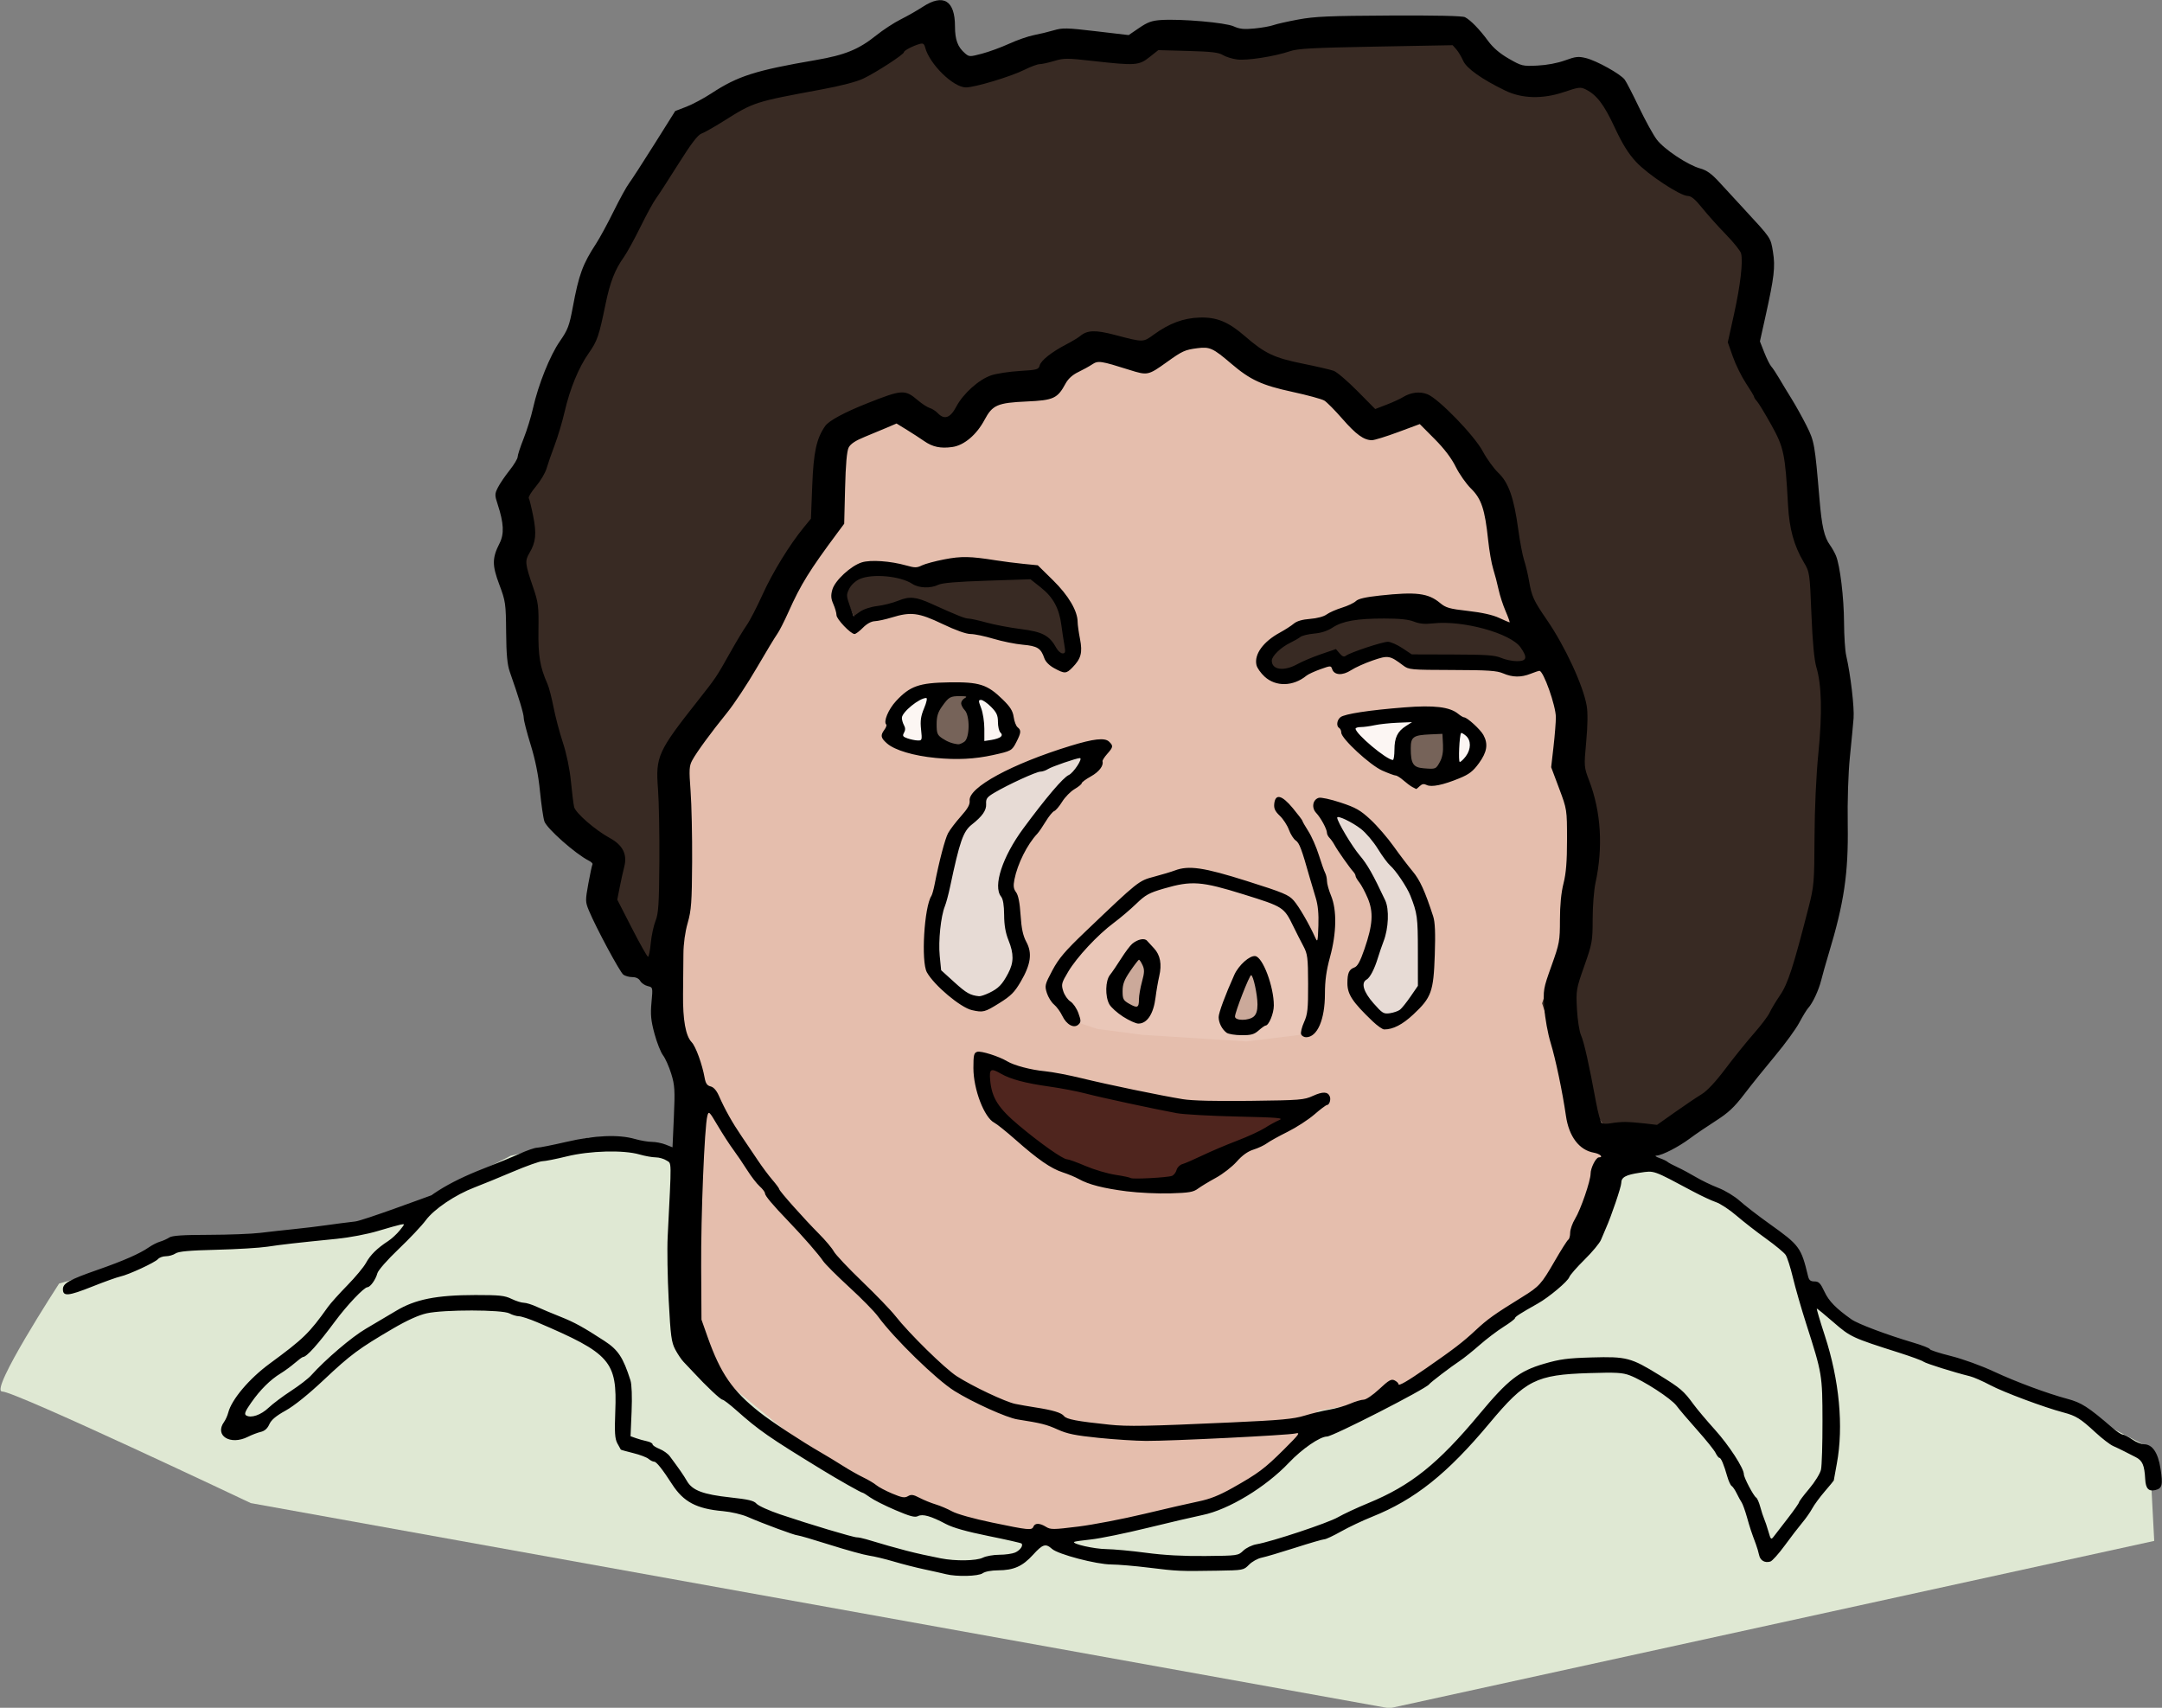<?xml version="1.0" encoding="UTF-8" standalone="no"?> <svg xmlns:dc="http://purl.org/dc/elements/1.1/" xmlns:cc="http://creativecommons.org/ns#" xmlns:rdf="http://www.w3.org/1999/02/22-rdf-syntax-ns#" xmlns:svg="http://www.w3.org/2000/svg" xmlns="http://www.w3.org/2000/svg" id="svg4316" viewBox="0 0 1436.62 1134.796" height="320.265mm" width="405.446mm"><rect x="0" y="0" width="1436.62" height="1134.796" fill="#808080" stroke="none"/><defs id="defs4318"></defs><g transform="translate(1016.162,-239.52)" id="layer1"><g transform="matrix(1.358,0,0,1.288,122.731,-280.994)" id="g4918"><path style="fill:#dfe8d3;fill-opacity:1;fill-rule:evenodd;stroke:none;stroke-width:1px;stroke-linecap:butt;stroke-linejoin:miter;stroke-opacity:1" d="m -506.08,1003.147 c -3.714,-1.857 -18.572,-8.357 -18.572,-8.357 l -26,-3.714 -38.072,9.286 -26,13.929 -20.429,17.643 c 0,0 -24.143,3.714 -29.715,4.643 -5.572,0.929 -72.43,8.357 -72.43,8.357 l -27.858,8.357 -44.572,13 c 0,0 -34.358,55.715 -27.858,55.715 6.5,0 121.645,57.572 121.645,57.572 l 557.152,105.859 374.221,-86.359 -1.857,-37.144 -0.929,-11.143 -45.501,-25.072 -54.787,-20.429 -38.072,-13.929 -22.286,-16.715 -4.643,-6.5 -4.643,-3.714 -10.214,-21.358 -24.143,-18.572 -36.215,-20.429 -62.215,-6.5 z" id="path4916"></path><path style="fill:#382a23;fill-opacity:1;fill-rule:evenodd;stroke:none;stroke-width:1px;stroke-linecap:butt;stroke-linejoin:miter;stroke-opacity:1" d="m -508.046,794.129 0.702,65.962 -6.315,42.805 c 0,0 -8.421,3.509 -10.526,0.702 -2.105,-2.807 -12.631,-11.228 -12.631,-11.228 l -7.719,-31.577 7.719,-16.14 -29.472,-18.245 -16.14,-86.312 -8.421,-60.348 7.017,-25.964 51.226,-134.029 30.876,-54.734 21.052,-9.122 58.945,-16.14 34.384,-24.56 16.14,25.964 16.14,-4.912 37.191,-8.421 32.279,3.509 c 0,0 12.631,-7.719 15.438,-7.719 2.807,0 39.998,2.105 39.998,2.105 l 104.556,-6.315 28.069,24.56 23.157,2.105 9.824,-5.614 11.228,11.929 25.262,33.683 42.805,30.174 8.421,25.262 c 0,0 -11.228,35.788 -9.122,39.296 2.105,3.509 27.367,50.524 27.367,50.524 l 16.14,83.505 2.105,100.346 -8.421,70.172 -23.859,60.348 -51.927,46.314 -25.262,0.702 -334.721,-115.082 z" id="path4914"></path><path style="fill:#e5bead;fill-opacity:1;fill-rule:evenodd;stroke:none;stroke-width:1px;stroke-linecap:butt;stroke-linejoin:miter;stroke-opacity:1" d="m -409.881,612.453 -21.02,18.017 -3.003,34.532 -18.017,40.538 -27.025,48.045 -31.529,31.529 3.003,25.524 0,69.064 -6.006,48.045 19.518,43.54 -9.008,76.571 3.003,43.541 6.006,16.515 45.042,39.036 37.179,25.663 39.392,16.377 40.538,7.507 42.039,-4.504 58.554,-18.017 21.02,-18.017 16.515,-24.022 40.538,-7.507 33.031,-28.526 34.532,-27.025 15.014,-13.513 22.521,-39.036 10.51,-24.022 -13.513,-3.003 -24.022,-37.535 -9.008,-30.028 21.02,-67.563 -4.504,-42.039 -1.501,-16.515 -3.003,-40.538 -12.011,-22.521 -12.011,-39.036 -13.513,-37.535 -19.518,-31.529 -10.51,-12.011 -27.025,10.51 -21.02,-19.518 -24.022,-6.006 -16.515,-16.515 -19.518,-10.51 -24.022,21.02 -27.025,-10.51 -13.513,9.008 -13.513,10.51 -27.025,0 -6.006,18.017 -6.006,10.51 -18.017,-4.504 -9.008,-9.008 z" id="path4888"></path><path style="fill:#eac7b8;fill-opacity:1;fill-rule:evenodd;stroke:none;stroke-width:1px;stroke-linecap:butt;stroke-linejoin:miter;stroke-opacity:1" d="M -314.026,930.693 C -314.883,928.98 -323.879,912.7 -323.879,912.7 l 11.139,-14.994 23.134,-25.705 17.136,-12.424 23.563,-2.999 29.56,8.568 12.852,6.855 8.14,14.138 3.856,12.424 -1.285,31.274 -3.427,7.711 -29.56,3.856 -50.981,-3.427 -21.849,-2.999 z" id="path4890"></path><path style="fill:#cba99a;fill-opacity:1;fill-rule:evenodd;stroke:none;stroke-width:1px;stroke-linecap:butt;stroke-linejoin:miter;stroke-opacity:1" d="m -281.466,894.278 -10.282,13.281 -1.714,7.283 c 0,0 0.857,7.711 3.856,8.997 2.999,1.285 12.424,3.856 12.424,3.856 l 0.428,-8.14 2.142,-12.852 -1.714,-9.853 z" id="path4892"></path><path style="fill:#cba99a;fill-opacity:1;fill-rule:evenodd;stroke:none;stroke-width:1px;stroke-linecap:butt;stroke-linejoin:miter;stroke-opacity:1" d="m -226.63,903.275 -9.853,15.423 -1.714,11.139 c 0,0 2.999,4.284 4.713,4.284 1.714,0 9.853,-0.428 9.853,-0.428 l 4.284,-6.855 -0.857,-11.139 -1.714,-7.711 z" id="path4894"></path><path style="fill:#e7dbd5;fill-opacity:1;fill-rule:evenodd;stroke:none;stroke-width:1px;stroke-linecap:butt;stroke-linejoin:miter;stroke-opacity:1" d="m -300.745,791.031 -11.139,17.136 -20.135,19.707 -14.138,28.704 3.427,26.99 3.427,16.28 -2.142,11.996 -15.423,9.425 -10.282,-2.999 -13.281,-10.282 -3.427,-8.997 3.427,-21.849 4.284,-16.28 3.427,-22.706 2.57,-8.14 7.283,-4.284 2.57,-3.856 0.857,-8.14 14.994,-8.14 26.99,-13.281 z" id="path4896"></path><path style="fill:#e7dbd5;fill-opacity:1;fill-rule:evenodd;stroke:none;stroke-width:1px;stroke-linecap:butt;stroke-linejoin:miter;stroke-opacity:1" d="m -188.93,821.877 9.853,20.564 11.139,19.707 3.856,14.138 -7.283,23.991 -5.569,8.14 2.57,8.568 c 0,0 9.425,12.852 11.996,13.281 2.57,0.428 8.997,0 8.997,0 l 8.14,-8.997 5.141,-10.71 -2.142,-23.991 -2.999,-19.279 -5.141,-13.709 -12.852,-11.139 -4.713,-11.567 -7.711,-5.569 z" id="path4898"></path><path style="fill:#fcf6f3;fill-opacity:1;fill-rule:evenodd;stroke:none;stroke-width:1px;stroke-linecap:butt;stroke-linejoin:miter;stroke-opacity:1" d="m -358.581,760.614 -27.418,-0.857 -13.281,8.14 -1.714,12.852 4.284,5.141 19.707,5.569 c 0,0 17.993,-0.428 20.135,-0.428 2.142,0 12.852,-2.999 12.852,-2.999 l -0.428,-7.283 -1.285,-5.998 -5.569,-8.14 z" id="path4900"></path><path style="fill:#fcf6f3;fill-opacity:1;fill-rule:evenodd;stroke:none;stroke-width:1px;stroke-linecap:butt;stroke-linejoin:miter;stroke-opacity:1" d="m -178.648,778.179 36.843,-5.141 10.71,2.142 15.423,7.283 1.285,7.283 -7.283,10.282 -12.424,5.998 -13.709,-2.57 -13.709,-5.569 -12.852,-8.997 -5.569,-7.283 z" id="path4902"></path><path style="fill:#766359;fill-opacity:1;fill-rule:evenodd;stroke:none;stroke-width:1px;stroke-linecap:butt;stroke-linejoin:miter;stroke-opacity:1" d="m -374.86,761.042 -9.425,9.425 2.999,17.136 15.423,2.57 5.998,-3.856 0,-11.567 -2.999,-7.283 0.857,-5.569 z" id="path4904"></path><path style="fill:#766359;fill-opacity:1;fill-rule:evenodd;stroke:none;stroke-width:1px;stroke-linecap:butt;stroke-linejoin:miter;stroke-opacity:1" d="m -134.521,778.179 -16.708,5.998 -0.857,12.424 2.142,6.426 14.138,0.428 5.569,-2.57 0.857,-7.711 0.857,-14.566 z" id="path4906"></path><path style="fill:#382a23;fill-opacity:1;fill-rule:evenodd;stroke:none;stroke-width:1px;stroke-linecap:butt;stroke-linejoin:miter;stroke-opacity:1" d="m -389.426,700.208 c -1.714,0.428 -26.133,-3.856 -26.133,-3.856 l -9.853,6.426 -0.428,7.283 4.713,11.567 3.427,2.999 20.564,-6.855 7.711,0.428 17.565,8.568 15.423,4.284 19.279,1.714 9.425,4.284 4.713,5.569 6.426,2.999 4.713,-3.856 -3.856,-18.85 -7.711,-13.709 -8.568,-7.711 c 0,0 -14.566,-2.999 -16.28,-2.999 -1.714,0 -41.128,1.714 -41.128,1.714 z" id="path4908"></path><path style="fill:#382a23;fill-opacity:1;fill-rule:evenodd;stroke:none;stroke-width:1px;stroke-linecap:butt;stroke-linejoin:miter;stroke-opacity:1" d="m -152.943,714.774 c -1.714,0.857 -53.98,14.994 -53.98,14.994 l -11.567,10.71 -2.57,5.141 8.14,7.711 8.997,-1.714 15.423,-8.997 6.855,5.998 19.707,-8.568 c 0,0 4.284,0.428 6.426,1.285 2.142,0.857 7.711,4.284 10.282,4.284 2.57,0 32.988,1.285 32.988,1.285 l 14.566,2.999 10.282,-3.427 0.428,-13.281 -20.564,-5.569 z" id="path4910"></path><path style="fill:#4f251e;fill-opacity:1;fill-rule:evenodd;stroke:none;stroke-width:1px;stroke-linecap:butt;stroke-linejoin:miter;stroke-opacity:1" d="m -357.176,950.613 c 0,0 35.086,14.034 37.893,13.333 2.807,-0.702 34.384,5.614 34.384,5.614 l 65.26,7.719 23.858,-0.702 -42.103,19.648 -23.859,17.543 -25.262,1.403 -24.56,-7.017 -22.455,-9.824 -14.736,-13.333 -4.21,-8.421 -4.21,-4.912 -2.807,-11.228 z" id="path4912"></path><path style="fill:#000000" d="m -375.857,1216.225 c -1.65,-0.434 -6.375,-1.547 -10.5,-2.473 -4.125,-0.926 -10.875,-2.744 -15,-4.04 -4.125,-1.296 -9.525,-2.661 -12,-3.034 -2.475,-0.372 -11.097,-2.878 -19.16,-5.568 -8.063,-2.69 -15.207,-4.891 -15.876,-4.891 -1.37,0 -16.843,-6.035 -24.464,-9.542 -2.791,-1.284 -8.093,-2.588 -12,-2.95 -12.958,-1.202 -19.34,-4.751 -24.904,-13.848 -4.734,-7.74 -7.685,-11.66 -8.78,-11.66 -0.637,0 -1.882,-0.655 -2.767,-1.455 -0.884,-0.8 -4.25,-2.143 -7.48,-2.985 -3.23,-0.841 -5.972,-1.649 -6.094,-1.795 -0.122,-0.146 -0.894,-1.615 -1.717,-3.265 -1.189,-2.385 -1.392,-5.736 -0.991,-16.347 0.982,-25.978 -2.305,-29.949 -38.13,-46.066 -3.774,-1.698 -7.824,-3.103 -9,-3.123 -1.176,-0.02 -3.263,-0.678 -4.638,-1.465 -3.481,-1.99 -32.153,-2.024 -40.53,-0.048 -3.966,0.935 -9.613,3.633 -16.5,7.882 -16.668,10.283 -20.698,13.432 -33.663,26.298 -7.721,7.662 -14.667,13.557 -18.853,16 -4.702,2.745 -7.019,4.802 -7.975,7.083 -0.904,2.158 -2.273,3.441 -4.163,3.903 -1.549,0.379 -4.384,1.52 -6.301,2.536 -8.635,4.575 -16.507,-0.609 -11.664,-7.681 0.743,-1.085 1.661,-3.246 2.039,-4.803 1.645,-6.764 10.237,-17.488 20.195,-25.206 16.713,-12.954 19.38,-15.688 28.622,-29.353 1.261,-1.864 5.504,-6.845 9.429,-11.068 3.925,-4.223 8.046,-9.448 9.158,-11.611 2.094,-4.073 5.465,-7.577 10.809,-11.235 1.707,-1.169 4.283,-3.671 5.724,-5.561 2.577,-3.378 2.583,-3.428 0.396,-2.955 -1.223,0.264 -6.274,1.761 -11.224,3.327 -5.095,1.611 -13.773,3.35 -20,4.007 -19.924,2.103 -26.914,2.939 -34,4.067 -3.85,0.613 -15.066,1.324 -24.924,1.581 -13.343,0.348 -18.448,0.834 -19.973,1.902 -1.127,0.789 -3.244,1.435 -4.704,1.435 -1.46,0 -3.199,0.655 -3.863,1.456 -1.481,1.785 -14.441,8.109 -18.477,9.017 -1.617,0.364 -7.784,2.693 -13.704,5.177 -11.743,4.926 -14.357,5.18 -14.357,1.393 0,-3.106 3.065,-4.911 17.132,-10.088 12.439,-4.578 20.55,-8.333 24.868,-11.513 1.65,-1.215 4.125,-2.547 5.5,-2.96 1.375,-0.413 3.388,-1.365 4.473,-2.116 1.477,-1.022 6.377,-1.376 19.5,-1.409 9.64,-0.024 20.902,-0.48 25.027,-1.013 4.125,-0.533 11.55,-1.402 16.5,-1.931 4.95,-0.529 12.15,-1.444 16,-2.033 3.85,-0.589 10.15,-1.447 14,-1.908 3.85,-0.46 34.817,-12.591 38.798,-14.091 7.751,-2.922 -7.776,7.721 -6.509,11.146 0.767,2.074 -6.042,2.019 -4.028,-1.228 4.858,-7.834 17.055,-15.982 34.739,-23.206 6.05,-2.471 13.925,-5.888 17.5,-7.592 3.575,-1.704 7.411,-3.099 8.525,-3.099 1.114,-4.3e-4 7.553,-1.351 14.31,-3.001 13.942,-3.405 25.561,-3.92 33.573,-1.489 2.7,0.819 6.427,1.489 8.282,1.489 1.855,0 4.885,0.631 6.732,1.403 l 3.358,1.403 0.663,-15.653 c 0.587,-13.844 0.437,-16.423 -1.294,-22.314 -1.077,-3.663 -2.882,-7.938 -4.013,-9.5 -1.13,-1.562 -3.016,-6.6 -4.191,-11.197 -1.727,-6.757 -2.004,-9.843 -1.449,-16.118 0.684,-7.733 0.678,-7.764 -1.877,-8.405 -1.41,-0.354 -3.042,-1.538 -3.628,-2.632 -0.669,-1.251 -2.093,-1.988 -3.838,-1.988 -1.526,0 -3.515,-0.562 -4.422,-1.25 -1.662,-1.26 -13.342,-24.167 -16.839,-33.026 -1.795,-4.547 -1.809,-5.218 -0.294,-14 0.875,-5.073 1.786,-9.539 2.023,-9.924 0.238,-0.385 -0.593,-1.244 -1.846,-1.91 -6.46,-3.432 -20.516,-16.547 -21.686,-20.233 -0.551,-1.736 -1.523,-8.739 -2.161,-15.561 -0.778,-8.328 -2.272,-16.186 -4.546,-23.912 -1.862,-6.329 -3.386,-12.572 -3.386,-13.872 0,-2.147 -2.362,-10.374 -6.835,-23.812 -1.236,-3.713 -1.698,-8.988 -1.792,-20.5 -0.122,-14.748 -0.284,-15.937 -3.338,-24.5 -3.572,-10.017 -3.55,-13.675 0.129,-21.314 2.329,-4.836 2.08,-10.382 -0.895,-19.939 -1.524,-4.894 -1.519,-5.496 0.06,-8.808 0.932,-1.955 3.49,-5.932 5.684,-8.838 2.194,-2.905 3.988,-6.044 3.988,-6.974 0,-0.93 1.311,-5.164 2.913,-9.409 1.603,-4.245 3.677,-11.318 4.61,-15.718 2.586,-12.193 8.324,-27.259 13.175,-34.596 3.831,-5.794 4.595,-7.922 6.286,-17.5 2.984,-16.902 4.837,-22.221 11.46,-32.904 1.705,-2.75 5.527,-10.175 8.493,-16.5 2.966,-6.325 6.365,-12.85 7.554,-14.5 1.189,-1.65 6.763,-10.72 12.387,-20.155 l 10.226,-17.155 5.467,-2.219 c 3.007,-1.22 8.495,-4.311 12.197,-6.869 13.004,-8.985 21.476,-11.838 51.079,-17.199 14.345,-2.598 21.061,-5.49 29.651,-12.768 3.3,-2.796 8.664,-6.49 11.919,-8.209 3.256,-1.719 8.144,-4.656 10.862,-6.526 10.028,-6.898 15.719,-3.242 15.719,10.1 0,6.905 1.331,10.679 4.905,13.914 2.041,1.847 2.313,1.853 8.308,0.186 3.409,-0.948 9.413,-3.269 13.342,-5.159 3.929,-1.89 9.349,-3.875 12.044,-4.412 2.695,-0.537 7.064,-1.649 9.707,-2.472 4.368,-1.359 6.259,-1.316 20.74,0.479 l 15.934,1.974 5.153,-3.702 c 4.163,-2.991 6.23,-3.774 10.76,-4.077 9.845,-0.658 31.367,1.323 35.459,3.265 2.956,1.403 5.077,1.633 10.201,1.108 3.558,-0.365 7.702,-1.139 9.208,-1.721 1.506,-0.582 7.014,-1.894 12.239,-2.914 8.001,-1.563 15.034,-1.886 44.566,-2.046 22.898,-0.124 35.737,0.173 37,0.857 2.708,1.467 7.109,6.245 11.336,12.307 2.423,3.476 5.72,6.444 10.098,9.093 6.284,3.803 6.749,3.921 14,3.558 4.61,-0.231 9.812,-1.262 13.5,-2.676 5.264,-2.018 6.532,-2.161 10.337,-1.162 5.215,1.369 16.857,8.217 18.88,11.106 0.798,1.139 3.944,7.566 6.99,14.282 3.047,6.716 6.946,14.182 8.666,16.591 3.608,5.053 15.191,13.174 21.33,14.954 3.091,0.896 5.522,2.733 9.188,6.943 2.742,3.148 8.275,9.478 12.297,14.067 13.239,15.107 12.914,14.597 14.063,22.025 1.195,7.724 0.619,12.937 -3.695,33.394 l -2.691,12.763 2.143,5.737 c 1.179,3.156 2.726,6.412 3.438,7.237 0.712,0.825 2.416,3.525 3.786,6 1.371,2.475 4.154,7.318 6.185,10.762 2.031,3.444 5.309,9.666 7.284,13.825 3.802,8.005 4.036,9.409 6.32,37.901 1.122,14.002 2.322,19.523 5.135,23.631 0.987,1.441 2.302,3.916 2.922,5.5 1.995,5.09 3.88,21.524 3.945,34.381 0.035,6.875 0.503,14.525 1.041,17 2.167,9.973 4.049,26.847 3.625,32.5 -0.248,3.3 -1.06,12.3 -1.806,20 -0.812,8.39 -1.234,22.428 -1.051,35.032 0.361,24.911 -1.781,40.152 -9.339,66.468 -1.343,4.675 -2.969,10.75 -3.615,13.5 -1.233,5.252 -4.206,11.964 -6.423,14.5 -0.721,0.825 -2.672,4.2 -4.335,7.5 -1.663,3.3 -6.983,10.993 -11.822,17.095 -4.839,6.103 -11.603,14.971 -15.03,19.707 -4.937,6.823 -7.845,9.698 -14,13.842 -4.273,2.877 -9.992,6.982 -12.71,9.123 -5.509,4.34 -13.551,8.693 -16.276,8.809 -1.031,0.044 -0.443,0.571 1.395,1.25 1.748,0.646 3.532,1.533 3.965,1.972 0.433,0.439 2.603,1.675 4.822,2.746 2.219,1.071 6.285,3.366 9.035,5.098 2.75,1.733 7.7,4.246 11,5.585 3.32,1.347 8.01,4.346 10.5,6.713 2.475,2.353 9,7.664 14.5,11.803 14.807,11.143 15.523,12.166 18.91,27.006 0.482,2.112 1.216,2.75 3.164,2.75 2.1,0 2.938,0.909 4.874,5.287 2.162,4.888 5.579,8.578 13.249,14.306 3.095,2.312 17.285,7.94 30.053,11.921 4.537,1.415 8.25,2.948 8.25,3.407 0,0.459 4.612,2.047 10.25,3.53 5.91,1.554 14.908,4.988 21.25,8.11 10.616,5.226 25.971,11.24 35.673,13.97 7.054,1.985 10.252,4.146 22.17,14.976 2.113,1.921 4.388,3.492 5.056,3.492 0.667,0 2.738,1.125 4.602,2.5 1.864,1.375 4.448,2.5 5.742,2.5 4.135,0 6.903,4.247 8.126,12.47 1.271,8.545 0.868,10.307 -2.551,11.165 -3.253,0.816 -4.672,-0.783 -4.917,-5.544 -0.377,-7.334 -1.34,-9.685 -4.693,-11.459 -1.764,-0.933 -4.332,-2.314 -5.707,-3.068 -1.375,-0.754 -3.754,-1.95 -5.287,-2.657 -1.533,-0.707 -5.43,-3.864 -8.661,-7.015 -7.322,-7.143 -9.513,-8.583 -15.654,-10.291 -9.459,-2.631 -29.258,-10.425 -35.851,-14.112 -3.664,-2.049 -8.098,-4.1 -9.854,-4.558 -8.046,-2.097 -21.563,-6.573 -22.811,-7.553 -0.76,-0.597 -6.106,-2.668 -11.881,-4.603 -22.993,-7.704 -23.819,-8.107 -32.078,-15.662 -4.278,-3.913 -7.97,-7.114 -8.205,-7.114 -0.235,0 1.5,6.206 3.855,13.79 7.168,23.08 9.31,47.006 5.927,66.21 -0.824,4.675 -1.498,8.595 -1.499,8.711 -7.5e-4,0.116 -1.986,2.647 -4.411,5.625 -2.425,2.978 -5.181,6.933 -6.125,8.789 -0.943,1.856 -3.15,5.175 -4.905,7.375 -1.755,2.2 -5.602,7.482 -8.551,11.738 -2.948,4.256 -6.118,7.979 -7.044,8.273 -2.693,0.855 -4.942,-0.523 -5.503,-3.371 -0.286,-1.452 -0.999,-3.99 -1.586,-5.64 -2.244,-6.317 -2.828,-8.18 -4.386,-14 -0.884,-3.3 -2.039,-6.675 -2.569,-7.5 -0.529,-0.825 -1.621,-2.932 -2.427,-4.682 -0.806,-1.75 -1.909,-3.456 -2.452,-3.792 -0.543,-0.336 -1.5,-2.504 -2.127,-4.818 -1.699,-6.271 -3.071,-9.708 -3.876,-9.708 -0.395,0 -1.24,-1.146 -1.878,-2.546 -0.638,-1.401 -4.665,-6.688 -8.949,-11.75 -4.284,-5.062 -8.854,-10.722 -10.157,-12.578 -2.594,-3.696 -16.134,-12.973 -22.863,-15.665 -3.588,-1.436 -6.673,-1.618 -19.968,-1.179 -25.907,0.854 -31.069,3.599 -48.724,25.903 -20.643,26.079 -36.514,39.406 -57.439,48.231 -4.57,1.927 -11.369,5.322 -15.11,7.545 -3.741,2.222 -7.411,4.04 -8.156,4.04 -0.745,0 -7.192,1.975 -14.325,4.389 -7.133,2.414 -14.53,4.721 -16.438,5.127 -1.907,0.406 -4.675,2.031 -6.151,3.611 -2.661,2.848 -2.793,2.875 -15.532,3.093 -18.393,0.315 -19.523,0.262 -33.349,-1.546 -6.875,-0.899 -15.2,-1.647 -18.5,-1.661 -7.293,-0.032 -26.025,-5.218 -29.025,-8.037 -3.13,-2.94 -4.542,-2.479 -9.294,3.039 -5.123,5.949 -9.428,7.973 -17.053,8.016 -3.355,0.019 -6.412,0.625 -7.569,1.5 -2.11,1.596 -12.74,1.875 -18.059,0.474 z m 18.136,-8.499 c 1.575,-0.822 5.206,-1.497 8.067,-1.5 2.862,0 6.324,-0.517 7.695,-1.142 2.454,-1.118 4.149,-3.651 3.127,-4.673 -0.287,-0.287 -7.587,-2.03 -16.222,-3.873 -10.642,-2.272 -17.327,-4.261 -20.751,-6.174 -7.376,-4.121 -11.367,-5.313 -13.668,-4.082 -1.512,0.809 -3.86,0.154 -11.062,-3.09 -5.029,-2.264 -10.575,-5.209 -12.326,-6.545 -1.751,-1.335 -3.433,-2.428 -3.737,-2.428 -0.648,0 -11.858,-6.685 -19.758,-11.783 -26.329,-16.989 -30.752,-20.231 -42.176,-30.911 -3.122,-2.918 -6.097,-5.306 -6.612,-5.306 -0.916,0 -7.994,-7.032 -14.092,-14 -1.685,-1.925 -3.904,-4.4 -4.932,-5.5 -1.028,-1.1 -2.851,-3.945 -4.051,-6.323 -1.905,-3.775 -2.314,-7.006 -3.233,-25.5 -0.579,-11.647 -0.806,-26.352 -0.505,-32.677 1.949,-41 1.996,-37.61 -0.544,-39.389 -1.265,-0.886 -3.662,-1.616 -5.327,-1.622 -1.665,-0.01 -5.237,-0.681 -7.936,-1.5 -7.909,-2.399 -24.209,-1.936 -35.591,1.011 -5.225,1.353 -10.579,2.469 -11.897,2.48 -1.318,0.011 -7.843,2.458 -14.5,5.439 -6.657,2.98 -15.028,6.595 -18.603,8.033 -9.534,3.834 -19.907,11.202 -23.999,17.048 -1.925,2.75 -7.884,9.405 -13.241,14.789 -5.497,5.525 -10.032,10.97 -10.409,12.5 -0.792,3.212 -3.439,7.133 -4.85,7.185 -1.706,0.063 -9.925,9.185 -15.807,17.545 -8.412,11.955 -13.963,18.462 -15.763,18.477 -0.313,0 -2.113,1.404 -4,3.114 -1.887,1.71 -5.011,4.123 -6.943,5.363 -5,3.208 -9.945,8.386 -14.361,15.035 -3.001,4.52 -3.532,5.941 -2.474,6.622 2.384,1.535 7.249,-0.228 10.982,-3.978 1.999,-2.008 6.915,-5.901 10.925,-8.651 4.01,-2.75 8.44,-6.35 9.846,-8 7.129,-8.366 19.946,-19.881 26.843,-24.115 4.263,-2.617 10.889,-6.755 14.723,-9.195 9.361,-5.957 19.813,-8.158 38.818,-8.176 11.833,-0.011 14.346,0.271 17.71,1.987 2.156,1.1 4.86,2 6.008,2 1.149,0 3.979,0.924 6.29,2.053 2.311,1.129 7.577,3.463 11.702,5.186 6.711,2.803 11.141,5.372 21.384,12.399 6.791,4.658 9.187,8.47 12.802,20.362 0.641,2.107 0.863,8.544 0.558,16.178 l -0.506,12.678 2.631,0.991 c 1.447,0.545 3.868,1.261 5.381,1.591 1.512,0.33 2.75,1.036 2.75,1.568 0,0.532 1.519,1.602 3.376,2.378 1.857,0.776 4.123,2.469 5.037,3.764 4.765,6.75 6.684,9.673 8.447,12.866 2.659,4.817 7.892,6.886 21.292,8.418 8.829,1.01 11.449,1.675 12.733,3.232 0.889,1.079 6.116,3.568 11.616,5.532 13.884,4.958 35.709,11.855 37.429,11.827 0.786,-0.013 2.811,0.414 4.5,0.948 17.159,5.427 23.733,7.203 36.571,9.877 7.21,1.502 17.425,1.332 20.636,-0.342 z m 127.421,-3.612 c 1.431,-1.454 4.293,-2.909 6.5,-3.302 7.367,-1.315 34.921,-10.96 39.791,-13.928 2.667,-1.625 9.375,-4.92 14.908,-7.322 20.806,-9.031 34.079,-20.236 54.301,-45.841 14.113,-17.87 19.488,-22.284 31.707,-26.034 7.769,-2.385 11.47,-2.902 23.291,-3.257 17.013,-0.51 19.209,0.094 33.062,9.105 10.476,6.814 11.9,8.099 16.793,15.148 1.7,2.449 6.405,8.332 10.455,13.073 6.852,8.02 14.136,19.848 14.136,22.955 0,1.718 4.763,11.245 6.006,12.013 0.517,0.319 1.421,2.474 2.008,4.788 0.588,2.314 1.451,5.108 1.917,6.208 0.466,1.1 1.4,4.025 2.074,6.5 1.165,4.277 1.298,4.401 2.689,2.5 0.805,-1.1 3.903,-5.333 6.885,-9.407 2.982,-4.074 5.421,-7.756 5.421,-8.184 0,-0.427 2.241,-3.57 4.981,-6.983 2.74,-3.414 5.327,-7.831 5.75,-9.816 0.423,-1.985 0.751,-13.285 0.729,-25.11 -0.044,-23.79 -0.143,-24.414 -7.919,-50 -2.424,-7.975 -5.375,-18.775 -6.558,-24 -1.183,-5.225 -2.783,-10.488 -3.554,-11.695 -0.772,-1.207 -5.121,-5.006 -9.666,-8.441 -4.545,-3.435 -11.02,-8.749 -14.39,-11.809 -3.37,-3.06 -7.87,-6.184 -10,-6.943 -2.13,-0.759 -7.163,-3.232 -11.184,-5.495 -19.92,-11.213 -18.873,-10.821 -25.956,-9.718 -7.08,1.102 -9.233,2.351 -9.233,5.357 0,1.956 -4.918,17.23 -7.485,23.246 -0.704,1.65 -1.798,4.367 -2.431,6.038 -0.633,1.671 -4.248,6.26 -8.034,10.199 -3.786,3.939 -7.15,8.002 -7.476,9.03 -0.695,2.189 -9.932,10.374 -15.325,13.578 -8.694,5.166 -11.249,6.895 -11.249,7.612 0,0.418 -2.532,2.441 -5.626,4.495 -3.095,2.055 -8.382,6.29 -11.75,9.412 -3.368,3.122 -7.699,6.779 -9.624,8.126 -4.516,3.161 -14.348,11.075 -15.014,12.084 -1.553,2.355 -47.121,26.917 -49.969,26.934 -3.453,0.021 -12.238,6.394 -18.647,13.527 -11.313,12.591 -29.5,24.209 -42.203,26.961 -4.217,0.913 -16.442,3.926 -27.167,6.694 -10.725,2.768 -23.057,5.427 -27.405,5.909 -4.348,0.482 -8.085,1.056 -8.304,1.276 -1.055,1.055 9.816,3.634 15.637,3.709 3.615,0.047 12.422,0.906 19.572,1.909 8.84,1.24 18.12,1.772 29,1.661 15.809,-0.161 16.03,-0.193 18.557,-2.761 z m -102.695,-12.394 c 0.747,-1.945 3.089,-1.906 6.155,0.103 2.249,1.474 3.518,1.463 15.715,-0.128 7.298,-0.952 21.818,-3.892 32.268,-6.532 10.45,-2.64 22.45,-5.545 26.667,-6.454 5.575,-1.202 10.106,-3.101 16.606,-6.96 12.669,-7.522 15.675,-9.895 25.242,-19.927 7.534,-7.9 8.149,-8.816 5.486,-8.159 -3.668,0.905 -60.529,3.887 -73,3.829 -4.95,-0.023 -15.399,-0.73 -23.221,-1.57 -11.393,-1.224 -15.37,-2.077 -20,-4.289 -5.482,-2.619 -8.032,-3.294 -19.779,-5.241 -5.238,-0.868 -21.719,-8.714 -30.726,-14.628 -8.886,-5.834 -29.656,-27.18 -37.504,-38.543 -1.709,-2.475 -8.034,-9.261 -14.055,-15.08 -6.021,-5.819 -11.781,-11.894 -12.801,-13.5 -2.173,-3.421 -9.789,-12.627 -16.896,-20.424 -7.872,-8.635 -11.517,-13.22 -11.517,-14.483 0,-0.64 -1.16,-2.254 -2.578,-3.586 -1.418,-1.332 -4.192,-5.123 -6.165,-8.424 -1.973,-3.301 -5.016,-8.027 -6.763,-10.502 -1.747,-2.475 -5.16,-8.031 -7.585,-12.347 -4.228,-7.526 -4.437,-7.73 -5.103,-5 -1.39,5.7 -3.164,51.521 -3.017,77.948 l 0.15,27.101 2.988,8.919 c 6.317,18.855 12.197,27.831 25.461,38.868 5.888,4.9 20.305,14.874 30.217,20.905 2.807,1.708 7.589,4.772 10.626,6.807 3.037,2.036 7.49,4.696 9.896,5.912 2.406,1.216 5.278,3.015 6.384,3.997 1.105,0.983 4.602,2.933 7.77,4.334 4.759,2.105 6.096,2.337 7.692,1.34 1.589,-0.992 2.609,-0.835 5.73,0.882 2.089,1.149 5.598,2.655 7.798,3.346 2.2,0.691 5.839,2.321 8.088,3.622 2.408,1.393 10.422,3.756 19.5,5.75 18.009,3.955 19.508,4.111 20.274,2.116 z m 96.638,-53.751 c 24.527,-1.174 30.596,-1.764 36,-3.502 3.575,-1.149 9.037,-2.541 12.137,-3.092 3.1,-0.551 7.688,-1.937 10.195,-3.079 2.507,-1.142 5.493,-2.077 6.635,-2.077 1.172,0 4.504,-2.389 7.649,-5.485 4.681,-4.606 5.878,-5.321 7.479,-4.465 1.048,0.561 1.906,1.439 1.906,1.951 0,1.148 4.307,-1.469 13.634,-8.287 13.492,-9.863 17.939,-13.466 24.075,-19.507 5.865,-5.774 9.142,-8.238 22.791,-17.132 8.38,-5.46 9.398,-6.647 15.904,-18.529 3.172,-5.794 6.179,-10.789 6.682,-11.1 0.503,-0.311 0.914,-1.921 0.914,-3.578 0,-1.657 1.084,-4.893 2.409,-7.191 2.772,-4.806 7.591,-19.585 7.591,-23.279 0,-2.932 2.621,-8.399 4.026,-8.399 2.464,0 0.611,-1.845 -2.424,-2.415 -7.195,-1.35 -12.208,-8.329 -13.673,-19.033 -1.685,-12.314 -5.06,-29.297 -7.472,-37.595 -1.395,-4.801 -2.757,-12.714 -3.109,-18.064 -0.61,-9.289 -0.525,-9.818 3.513,-21.723 3.907,-11.52 4.139,-12.848 4.139,-23.739 0,-7.517 0.604,-14.043 1.735,-18.733 1.265,-5.248 1.733,-11.396 1.728,-22.697 -0.008,-15.451 -0.02,-15.535 -3.883,-26.394 l -3.875,-10.894 1.149,-10.606 c 0.632,-5.833 1.148,-12.665 1.147,-15.181 -0.002,-5.901 -6.059,-23.925 -8.04,-23.925 -0.395,0 -2.333,0.675 -4.307,1.5 -4.682,1.956 -8.844,1.897 -13.436,-0.189 -3.099,-1.408 -7.24,-1.699 -24.894,-1.75 -20.39,-0.058 -21.281,-0.144 -24,-2.304 -6.59,-5.236 -7.331,-5.367 -14.903,-2.636 -3.806,1.373 -8.595,3.647 -10.641,5.053 -4.182,2.875 -8.232,2.626 -9.245,-0.568 -0.586,-1.845 -0.72,-1.843 -5.817,0.086 -2.869,1.086 -5.892,2.558 -6.717,3.271 -6.534,5.646 -15.017,5.852 -20.539,0.499 -1.853,-1.796 -3.633,-4.468 -3.956,-5.939 -1.212,-5.52 3.276,-12.071 11.495,-16.778 2.475,-1.417 5.509,-3.477 6.742,-4.578 1.494,-1.334 4.163,-2.158 8,-2.471 3.407,-0.278 6.699,-1.205 8.064,-2.271 1.269,-0.991 4.644,-2.565 7.5,-3.498 2.856,-0.933 5.934,-2.467 6.84,-3.409 1.155,-1.201 4.672,-2.056 11.786,-2.865 17.737,-2.017 23.606,-1.253 29.39,3.825 2.857,2.508 4.584,3.027 13.723,4.121 6.837,0.819 12.087,2.056 15.172,3.576 2.594,1.278 4.906,2.325 5.138,2.325 0.232,0 -0.638,-2.587 -1.934,-5.75 -1.296,-3.163 -2.854,-8.225 -3.464,-11.25 -0.61,-3.025 -1.781,-7.75 -2.604,-10.5 -0.822,-2.75 -1.944,-9.5 -2.493,-15 -1.579,-15.83 -3.289,-21.26 -8.347,-26.5 -2.389,-2.475 -5.765,-7.538 -7.502,-11.252 -2.088,-4.464 -5.606,-9.346 -10.379,-14.406 l -7.221,-7.654 -10.631,4.156 c -5.847,2.286 -11.587,4.156 -12.756,4.156 -3.947,0 -7.759,-2.894 -14.427,-10.955 -3.652,-4.415 -7.644,-8.674 -8.87,-9.466 -1.226,-0.791 -8.283,-2.821 -15.683,-4.511 -14.948,-3.413 -20.578,-6.159 -29.954,-14.608 -8.823,-7.95 -10.45,-8.735 -16.431,-7.928 -6.149,0.83 -7.4,1.429 -15.009,7.179 -9.139,6.907 -9.436,6.972 -18.376,3.998 -14.029,-4.666 -15.26,-4.856 -18.177,-2.802 -1.43,1.007 -4.506,2.795 -6.836,3.974 -2.749,1.391 -4.909,3.456 -6.153,5.881 -3.952,7.706 -5.875,8.648 -18.929,9.269 -14.428,0.686 -16.84,1.788 -20.724,9.463 -3.921,7.749 -10.005,13.164 -15.76,14.027 -5.759,0.864 -9.68,-0.015 -13.866,-3.106 -1.833,-1.354 -5.607,-3.936 -8.387,-5.739 l -5.054,-3.278 -4.544,2.051 c -2.499,1.128 -7.475,3.31 -11.057,4.85 -4.523,1.944 -6.915,3.624 -7.829,5.5 -0.883,1.813 -1.458,8.715 -1.749,21.004 l -0.433,18.303 -3.315,4.697 c -13.676,19.38 -17.953,26.662 -23.902,40.697 -2.098,4.95 -4.602,10.125 -5.564,11.5 -0.962,1.375 -5.477,9.25 -10.033,17.5 -4.556,8.25 -11.049,18.6 -14.428,23 -7.958,10.363 -14.869,20.309 -17.071,24.568 -1.55,2.997 -1.648,4.822 -0.858,15.909 0.491,6.888 0.834,23.341 0.761,36.563 -0.114,20.804 -0.406,25.043 -2.168,31.5 -1.263,4.629 -2.058,10.687 -2.093,15.961 -0.031,4.675 -0.113,14.015 -0.181,20.756 -0.135,13.399 1.263,21.581 4.249,24.864 1.97,2.166 5.136,11.353 6.313,18.318 0.492,2.91 1.223,4.024 2.922,4.45 1.47,0.369 2.894,2.069 4.054,4.84 2.96,7.072 6.595,13.911 11.041,20.771 2.317,3.575 5.915,9.2 7.996,12.5 2.081,3.3 5.294,7.846 7.141,10.103 1.846,2.257 3.357,4.421 3.357,4.81 0,0.91 12.172,15.324 19.496,23.087 3.113,3.3 6.346,7.35 7.183,9 0.837,1.65 7.071,8.625 13.853,15.5 6.782,6.875 14.088,14.865 16.237,17.756 6.735,9.063 24.227,27.166 30.102,31.154 7.658,5.198 23.739,13.217 28.63,14.276 2.2,0.476 6.475,1.266 9.5,1.756 8.812,1.425 13.065,2.765 14.349,4.521 1.214,1.659 6.382,2.693 22.151,4.43 9.14,1.007 18.222,0.832 59.5,-1.144 z m -51,-119.242 c -11.362,-1.522 -18.585,-3.474 -23.434,-6.336 -1.695,-1 -5.228,-2.55 -7.851,-3.443 -5.732,-1.953 -12.188,-6.654 -23.082,-16.809 -4.473,-4.17 -9.144,-8.122 -10.38,-8.783 -4.949,-2.649 -10.253,-17.249 -10.253,-28.224 0,-6.739 0.251,-7.856 1.885,-8.374 1.849,-0.587 10.672,2.358 14.615,4.878 3.382,2.161 11.676,4.469 18.5,5.147 3.575,0.355 11.675,1.981 18,3.614 12.817,3.308 38.768,8.973 49.5,10.805 4.608,0.787 15.884,1.08 33,0.857 24.51,-0.318 26.268,-0.466 30.683,-2.582 4.79,-2.296 7.241,-2.2 8.209,0.322 0.639,1.665 -0.245,4.423 -1.418,4.423 -0.447,0 -3.213,2.194 -6.148,4.876 -2.934,2.682 -8.828,6.705 -13.097,8.941 -4.269,2.235 -8.826,4.901 -10.127,5.925 -1.301,1.023 -4.244,2.48 -6.54,3.238 -2.814,0.929 -5.492,2.951 -8.216,6.205 -2.223,2.655 -6.81,6.416 -10.194,8.357 -3.384,1.941 -7.341,4.466 -8.795,5.609 -2.229,1.754 -4.341,2.133 -13.5,2.421 -5.971,0.188 -15.582,-0.291 -21.357,-1.065 z m 22.16,-7.968 c 0.913,-0.376 1.926,-1.746 2.252,-3.045 0.326,-1.298 1.604,-2.655 2.84,-3.015 1.236,-0.36 5.623,-2.363 9.748,-4.452 4.125,-2.089 11.771,-5.513 16.991,-7.609 5.22,-2.096 11.337,-5.057 13.594,-6.58 2.256,-1.523 5.41,-3.347 7.009,-4.053 2.509,-1.109 -0.305,-1.362 -20.594,-1.851 -12.925,-0.312 -26.2,-1.095 -29.5,-1.741 -11.684,-2.288 -37.103,-8.068 -44.5,-10.12 -4.125,-1.144 -12.225,-2.778 -18,-3.63 -11.484,-1.696 -18.836,-3.761 -23.488,-6.598 -5.013,-3.057 -5.821,-2.538 -5.3,3.406 0.796,9.09 3.977,14.356 14.041,23.25 10.517,9.294 21.581,17.5 23.593,17.5 0.771,0 4.833,1.549 9.027,3.442 4.194,1.893 10.763,3.943 14.597,4.554 3.834,0.612 7.209,1.363 7.5,1.668 0.692,0.727 18.039,-0.24 20.189,-1.125 z m 63.194,-73.059 c -0.321,-0.836 0.328,-3.648 1.441,-6.25 1.741,-4.068 2.017,-6.83 1.978,-19.73 -0.042,-13.566 -0.264,-15.43 -2.321,-19.5 -1.251,-2.475 -3.449,-7.039 -4.885,-10.143 -4.618,-9.985 -4.831,-10.129 -24.33,-16.533 -20.732,-6.808 -25.483,-7.173 -39.059,-3 -7.25,2.229 -8.994,3.243 -13.53,7.867 -2.864,2.92 -7.791,7.334 -10.949,9.809 -7.896,6.188 -18.041,17.645 -22.309,25.197 -3.296,5.832 -3.475,6.57 -2.432,10.053 0.619,2.067 2.201,4.462 3.514,5.323 1.313,0.861 3.066,3.555 3.895,5.988 1.327,3.893 1.331,4.6 0.036,5.894 -2.19,2.19 -5.839,0.121 -7.918,-4.49 -0.944,-2.093 -2.763,-4.716 -4.043,-5.829 -1.28,-1.113 -2.86,-3.801 -3.51,-5.973 -1.115,-3.722 -0.959,-4.393 2.693,-11.614 3.136,-6.2 6.19,-9.992 15.991,-19.856 26.317,-26.486 26.169,-26.361 33.886,-28.525 3.85,-1.079 8.35,-2.503 10,-3.164 6.858,-2.748 14.127,-1.627 35.368,5.453 17.82,5.94 20.437,7.091 22.893,10.071 2.579,3.128 7.447,11.966 10.452,18.973 1.194,2.784 1.308,2.352 1.587,-6 0.206,-6.177 -0.211,-10.725 -1.329,-14.5 -0.896,-3.025 -2.228,-7.75 -2.962,-10.5 -3.855,-14.459 -5.03,-17.751 -6.772,-18.971 -1.047,-0.734 -2.557,-3.227 -3.354,-5.541 -0.797,-2.314 -2.809,-5.567 -4.47,-7.228 -2.303,-2.303 -2.949,-3.762 -2.717,-6.14 0.527,-5.415 3.716,-4.629 9.12,2.251 2.576,3.279 4.683,6.217 4.683,6.531 0,0.313 1.302,2.714 2.893,5.334 1.591,2.621 3.894,8.14 5.117,12.265 1.223,4.125 2.622,8.281 3.107,9.236 0.485,0.955 0.883,2.851 0.883,4.213 0,1.362 0.9,4.76 2,7.551 2.892,7.338 2.704,19.267 -0.5,31.597 -1.803,6.938 -2.5,12.231 -2.5,18.975 0,13.374 -3.723,22.428 -9.223,22.428 -1.012,0 -2.103,-0.684 -2.424,-1.52 z m -36.441,-0.762 c -2.247,-1.725 -3.913,-5.165 -3.913,-8.077 0,-2.222 3.251,-11.473 7.661,-21.804 2.141,-5.014 7.537,-10.095 10.274,-9.672 3.68,0.569 9.065,15.685 9.065,25.445 0,4.136 -2.45,10.39 -4.07,10.39 -0.351,0 -1.852,1.125 -3.336,2.5 -2.233,2.07 -3.678,2.495 -8.396,2.468 -3.134,-0.018 -6.412,-0.58 -7.285,-1.25 z m 13.258,-8.373 c 1.263,-1.143 1.829,-3.067 1.829,-6.221 0,-5.046 -2.077,-15.124 -3.116,-15.124 -0.834,0 -7.884,19.076 -7.884,21.331 0,2.263 6.675,2.273 9.171,0.014 z m 58.121,2.397 c -9.787,-9.867 -12.293,-13.861 -12.293,-19.594 0,-5.201 0.804,-7.123 3.392,-8.106 1.563,-0.594 2.868,-3.105 4.971,-9.563 4.084,-12.541 4.475,-18.962 1.593,-26.182 -1.272,-3.188 -3.133,-6.869 -4.135,-8.181 -1.002,-1.312 -1.821,-2.793 -1.821,-3.292 0,-0.499 -0.473,-1.451 -1.051,-2.115 -1.791,-2.057 -7.812,-11.076 -9.152,-13.708 -0.7,-1.375 -1.841,-3.095 -2.535,-3.821 -0.694,-0.727 -1.262,-1.895 -1.262,-2.596 0,-1.9 -3.011,-7.777 -5.266,-10.277 -2.384,-2.644 -1.722,-6.857 1.224,-7.792 1.103,-0.35 5.772,0.711 10.723,2.438 7.461,2.602 9.646,3.915 14.648,8.804 3.233,3.16 8.307,9.345 11.276,13.745 2.969,4.4 7.167,10.219 9.33,12.93 3.545,4.445 6.034,10.202 10.048,23.241 0.92,2.99 1.139,8.653 0.772,20 -0.611,18.861 -1.638,21.856 -10.492,30.588 -5.319,5.245 -9.948,7.756 -14.257,7.733 -0.829,-0.005 -3.4,-1.917 -5.714,-4.25 z m 13.462,-5.943 c 0.867,-0.714 3.189,-3.773 5.16,-6.798 l 3.584,-5.5 -0.013,-18 c -0.013,-17.408 -0.274,-19.444 -3.668,-28.528 -1.652,-4.422 -7.168,-13.073 -9.928,-15.571 -1.148,-1.039 -3.847,-4.902 -5.998,-8.586 -2.151,-3.683 -5.854,-8.289 -8.229,-10.235 -4.379,-3.588 -11.666,-7.24 -11.66,-5.844 0.01,1.999 7.228,14.762 11.016,19.473 3.781,4.703 6.434,9.634 12.491,23.216 2.022,4.535 1.64,14.439 -0.815,21.115 -0.801,2.178 -2.04,5.985 -2.753,8.46 -1.696,5.883 -3.878,10.304 -5.578,11.3 -2.801,1.642 -1.499,6.322 3.385,12.167 4.381,5.242 5.01,5.643 8.089,5.157 1.837,-0.29 4.049,-1.111 4.916,-1.826 z m -135.517,3.61 c -2.894,-1.955 -5.932,-4.849 -6.75,-6.432 -2.103,-4.067 -1.925,-12.135 0.334,-15.092 1.002,-1.312 3.455,-5.108 5.452,-8.436 1.997,-3.328 4.439,-6.762 5.428,-7.632 2.694,-2.367 5.975,-3.097 7.235,-1.609 0.602,0.711 2.155,2.491 3.451,3.956 3.056,3.454 3.895,8.217 2.534,14.384 -0.601,2.723 -1.408,7.652 -1.794,10.952 -0.995,8.51 -4.134,13.518 -8.45,13.481 -1.198,-0.01 -4.546,-1.618 -7.441,-3.573 z m 7.762,-8.919 c 0,-1.866 0.673,-5.978 1.497,-9.138 1.22,-4.683 1.267,-6.264 0.256,-8.549 -0.682,-1.542 -1.468,-2.783 -1.747,-2.76 -0.278,0.024 -2.193,2.641 -4.256,5.816 -2.951,4.542 -3.75,6.751 -3.75,10.365 0,4.115 0.338,4.795 3.25,6.539 4.007,2.4 4.75,2.044 4.75,-2.273 z m -81.736,5.537 c -5.569,-1.323 -18.487,-12.77 -22.035,-19.527 -2.9,-5.523 -1.306,-33.711 2.23,-39.432 0.365,-0.59 1.06,-3.209 1.546,-5.82 2.264,-12.173 5.096,-23.545 6.6,-26.501 0.909,-1.786 3.719,-5.685 6.245,-8.665 3.387,-3.996 4.519,-6.126 4.311,-8.111 -0.711,-6.778 20.555,-18.966 49.339,-28.278 11.319,-3.662 16.75,-4.299 18.839,-2.21 2.198,2.198 2.112,2.828 -0.864,6.366 -1.389,1.651 -2.425,3.373 -2.302,3.827 0.615,2.273 -1.718,5.455 -5.719,7.8 -2.45,1.436 -4.454,3.005 -4.454,3.487 0,0.482 -1.579,1.852 -3.509,3.045 -1.93,1.193 -4.649,4.113 -6.042,6.491 -1.393,2.377 -3.154,4.56 -3.913,4.852 -0.759,0.291 -2.622,2.695 -4.14,5.341 -1.518,2.646 -3.364,5.486 -4.103,6.311 -4.961,5.543 -9.709,15.547 -11.222,23.647 -0.619,3.311 -0.433,4.814 0.813,6.573 1.078,1.522 1.811,5.438 2.204,11.78 0.435,7.016 1.174,10.641 2.828,13.864 2.959,5.764 2.183,11.553 -2.737,20.435 -3.076,5.554 -4.811,7.386 -10.578,11.172 -7.102,4.663 -7.843,4.861 -13.338,3.556 z m 8.526,-8.92 c 4.501,-2.297 6.298,-4.255 9.204,-10.034 2.805,-5.576 2.853,-10.094 0.178,-17.073 -1.454,-3.795 -2.118,-7.843 -2.14,-13.059 -0.022,-5.055 -0.519,-8.202 -1.501,-9.5 -4.042,-5.344 0.648,-20.499 10.861,-35.101 11.111,-15.885 19.569,-26.365 22.27,-27.596 2.278,-1.038 7.072,-8.744 5.44,-8.744 -1.616,0 -13.748,4.402 -15.576,5.652 -1.085,0.742 -2.782,1.349 -3.772,1.349 -1.967,0 -15.748,6.659 -22.48,10.862 -3.65,2.279 -4.2,3.076 -4.048,5.858 0.177,3.233 -1.867,6.322 -6.998,10.575 -4.237,3.512 -5.91,8.567 -10.657,32.205 -0.773,3.85 -1.907,8.302 -2.52,9.894 -1.99,5.171 -3.254,17.908 -2.538,25.58 l 0.697,7.474 6.502,6.22 c 5.85,5.597 7.769,6.74 12.075,7.195 0.709,0.075 2.959,-0.716 5,-1.757 z m 206.955,-106.189 c -0.965,-0.562 -2.944,-2.124 -4.396,-3.47 -1.452,-1.346 -3.138,-2.452 -3.745,-2.457 -0.607,-0.005 -3.543,-1.145 -6.525,-2.533 -5.995,-2.791 -20.079,-16.522 -20.079,-19.576 0,-0.97 -0.45,-2.041 -1,-2.381 -1.535,-0.949 -1.188,-4.099 0.618,-5.598 2.033,-1.687 13.957,-3.615 31.253,-5.052 14.603,-1.214 22.203,-0.255 26.326,3.32 1.16,1.006 2.475,1.83 2.922,1.83 1.48,0 7.96,6.25 9.433,9.099 2.404,4.649 1.792,8.757 -2.16,14.494 -2.908,4.222 -4.774,5.745 -9.613,7.843 -7.997,3.468 -13.669,4.692 -15.988,3.451 -1.342,-0.718 -2.255,-0.566 -3.385,0.564 -0.851,0.851 -1.628,1.534 -1.726,1.517 -0.098,-0.017 -0.969,-0.49 -1.934,-1.053 z m 13.527,-12.976 c 1.208,-2.345 1.685,-5.191 1.5,-8.94 l -0.272,-5.5 -5.849,0.268 c -8.437,0.386 -9.651,1.292 -9.651,7.202 0,7.899 1.174,9.846 6.202,10.286 6.048,0.529 6.1,0.508 8.069,-3.316 z m 12.66,-2.845 c 2.633,-3.697 2.659,-8.251 0.062,-10.601 -1.103,-0.999 -2.166,-1.631 -2.362,-1.405 -0.835,0.964 -1.436,14.911 -0.642,14.911 0.481,0 1.804,-1.307 2.942,-2.904 z m -34.917,-3.346 c 0.018,-6.284 1.473,-9.488 5.559,-12.242 l 3.045,-2.052 -7.059,0.31 c -3.883,0.171 -8.946,0.743 -11.252,1.272 -2.306,0.529 -5.344,0.962 -6.75,0.962 -1.407,0 -2.557,0.369 -2.557,0.82 0,2.683 15.132,16.083 18.25,16.161 0.412,0.01 0.757,-2.344 0.765,-5.231 z m -224.504,4.172 c -10.795,-1.103 -20.044,-4.007 -23.773,-7.465 -3.117,-2.89 -3.342,-4.148 -1.272,-7.103 0.806,-1.15 1.202,-2.354 0.88,-2.676 -1.473,-1.473 1.06,-7.857 4.806,-12.112 6.794,-7.719 11.304,-9.394 25.932,-9.633 14.826,-0.243 18.696,1.059 26.244,8.825 3.721,3.829 4.953,5.911 5.38,9.089 0.304,2.268 1.17,4.635 1.923,5.26 1.83,1.519 1.732,2.768 -0.595,7.584 -2.174,4.5 -2.458,4.667 -11.494,6.762 -8.953,2.076 -17.629,2.531 -28.031,1.468 z m 14.049,-8.341 c 2.677,-1.957 2.811,-13.409 0.191,-16.304 -0.963,-1.064 -1.75,-2.663 -1.75,-3.555 0,-0.892 0.787,-2.08 1.75,-2.641 1.4,-0.815 0.949,-1.022 -2.25,-1.034 -4.848,-0.018 -5.528,0.391 -8.873,5.344 -2.015,2.984 -2.627,5.122 -2.627,9.182 0,4.634 0.342,5.535 2.75,7.244 2.51,1.781 5.006,2.762 7.809,3.069 0.582,0.064 1.932,-0.523 3,-1.303 z m -21.175,-6.331 c -0.457,-4.488 -0.128,-6.903 1.501,-11 1.198,-3.014 1.639,-5.25 1.036,-5.25 -3.409,0 -11.92,7.327 -11.92,10.262 0,1.028 0.466,2.74 1.035,3.804 0.71,1.326 0.712,2.538 0.01,3.854 -0.865,1.616 -0.594,2.077 1.715,2.921 1.508,0.551 3.748,1.037 4.977,1.081 2.128,0.075 2.207,-0.196 1.649,-5.671 z m 38.98,3.786 c 0.715,-0.715 0.664,-1.408 -0.164,-2.236 -0.66,-0.66 -1.2,-3.103 -1.2,-5.429 0,-3.428 -0.638,-4.905 -3.368,-7.8 -1.852,-1.964 -4.05,-3.571 -4.883,-3.571 -1.347,0 -1.342,0.472 0.042,4.25 0.856,2.337 1.558,7.109 1.559,10.602 l 0,6.352 3.488,-0.566 c 1.918,-0.311 3.954,-1.032 4.524,-1.602 z m 26.202,-35.383 c -2.448,-1.406 -4.292,-3.373 -4.88,-5.207 -1.644,-5.119 -3.38,-6.262 -10.527,-6.929 -3.662,-0.342 -10.13,-1.723 -14.373,-3.07 -4.243,-1.347 -9.271,-2.449 -11.172,-2.449 -2.175,0 -7.288,-1.928 -13.785,-5.198 -11.632,-5.854 -15.43,-6.362 -24.828,-3.318 -3.025,0.98 -6.744,1.834 -8.263,1.899 -1.726,0.073 -3.903,1.336 -5.801,3.367 -1.671,1.788 -3.518,3.25 -4.104,3.25 -1.874,0 -8.832,-7.689 -8.832,-9.76 0,-1.098 -0.688,-3.642 -1.529,-5.654 -1.193,-2.855 -1.302,-4.5 -0.498,-7.487 1.268,-4.711 9.037,-12.287 14.421,-14.063 4.304,-1.421 13.961,-0.712 21.724,1.593 4.239,1.259 5.206,1.255 7.686,-0.028 1.561,-0.807 6.521,-2.214 11.024,-3.126 8.281,-1.678 12.623,-1.589 25.171,0.515 3.575,0.6 9.65,1.419 13.5,1.82 l 7,0.73 7.5,7.775 c 7.542,7.818 12,15.819 12,21.533 0,1.332 0.521,5.247 1.157,8.7 1.306,7.089 0.53,10.152 -3.737,14.755 -3.002,3.237 -3.775,3.268 -8.854,0.351 z m 4.958,-11.904 c -0.402,-2.337 -1.066,-6.95 -1.474,-10.25 -1.082,-8.748 -4,-14.435 -9.972,-19.434 l -5.157,-4.318 -21.211,0.735 c -14.907,0.516 -22.013,1.148 -23.911,2.126 -3.768,1.941 -9.498,1.734 -12.645,-0.457 -5.903,-4.11 -19.646,-5.436 -25.844,-2.495 -2.045,0.971 -4.147,3.031 -5.073,4.972 -1.462,3.066 -1.442,3.723 0.269,8.758 l 1.85,5.443 3.072,-2.288 c 1.824,-1.359 5.289,-2.568 8.531,-2.977 3.002,-0.379 7.616,-1.617 10.253,-2.751 5.497,-2.365 8.614,-2.058 16.288,1.604 12.693,6.056 16.327,7.585 18.096,7.612 1.047,0.016 5.053,0.95 8.903,2.075 3.85,1.125 11.42,2.634 16.823,3.353 10.531,1.402 13.909,3.315 17.292,9.793 0.79,1.512 2.157,2.75 3.038,2.75 1.333,0 1.479,-0.714 0.871,-4.25 z m 274.476,245.976 c 1.925,0.015 6.202,0.359 9.503,0.767 l 6.003,0.74 8.78,-6.545 c 4.829,-3.6 10.677,-7.756 12.997,-9.236 2.722,-1.737 6.876,-6.418 11.717,-13.203 4.125,-5.782 10.365,-13.94 13.866,-18.13 3.501,-4.19 6.988,-9.064 7.748,-10.831 0.76,-1.767 3.071,-5.826 5.135,-9.019 3.78,-5.848 6.448,-14.526 13.915,-45.267 2.648,-10.899 2.799,-12.779 2.897,-36 0.063,-14.902 0.802,-31.943 1.886,-43.5 1.951,-20.789 1.625,-35.225 -1.005,-44.5 -1.028,-3.624 -1.844,-12.899 -2.393,-27.19 -0.828,-21.535 -0.855,-21.728 -3.82,-27 -4.73,-8.41 -6.994,-17.112 -7.627,-29.31 -1.369,-26.387 -2.034,-29.752 -8.18,-41.39 -3.081,-5.835 -6.237,-11.32 -7.012,-12.189 -0.776,-0.868 -1.41,-1.892 -1.41,-2.275 0,-0.383 -1.767,-3.497 -3.927,-6.921 -2.16,-3.424 -5.056,-9.6 -6.435,-13.725 l -2.508,-7.5 3.042,-14.5 c 3.146,-14.999 4.49,-27.231 3.447,-31.386 -0.33,-1.316 -3.666,-5.705 -7.412,-9.753 -3.746,-4.048 -8.951,-10.173 -11.567,-13.611 -3.44,-4.52 -5.401,-6.25 -7.088,-6.25 -3.657,0 -19.524,-11.022 -25.307,-17.578 -3.785,-4.291 -6.671,-9.199 -10.483,-17.823 -5.227,-11.826 -8.774,-16.733 -14.136,-19.556 -2.542,-1.338 -3.42,-1.226 -10.742,1.376 -10.337,3.673 -20.454,3.404 -28.609,-0.76 -11.46,-5.852 -18.973,-11.456 -20.616,-15.38 -0.87,-2.079 -2.387,-4.743 -3.37,-5.92 l -1.788,-2.141 -37.5,0.727 c -31.119,0.603 -38.287,1.01 -42.125,2.388 -7.475,2.685 -20.969,4.909 -25.81,4.254 -2.439,-0.33 -5.589,-1.361 -7,-2.291 -2.022,-1.333 -5.639,-1.78 -17.08,-2.111 l -14.515,-0.42 -4.329,3.617 c -5.166,4.316 -6.871,4.439 -27.535,1.99 -12.874,-1.526 -14.276,-1.527 -19.088,-0.01 -2.856,0.9 -6.054,1.638 -7.105,1.639 -1.052,0.001 -4.387,1.303 -7.412,2.893 -6.75,3.549 -24.247,9.104 -28.673,9.104 -6.166,0 -17.778,-11.978 -19.932,-20.561 -0.502,-1.998 -1.056,-2.368 -2.761,-1.843 -3.444,1.061 -7.634,3.391 -7.634,4.246 0,1.131 -13.527,10.4 -19.797,13.565 -3.355,1.694 -10.87,3.764 -20.5,5.648 -33.112,6.476 -33.067,6.461 -48.216,16.503 -4.407,2.922 -9.159,5.748 -10.559,6.28 -1.815,0.69 -5.087,5.232 -11.394,15.815 -4.867,8.166 -9.806,16.197 -10.975,17.847 -1.169,1.65 -4.544,8.175 -7.5,14.5 -2.956,6.325 -6.589,13.3 -8.074,15.5 -4.404,6.525 -6.764,12.899 -8.983,24.268 -3.234,16.569 -4.051,19.079 -8.265,25.388 -4.893,7.328 -9.195,18.371 -11.777,30.231 -1.091,5.012 -3.271,12.713 -4.843,17.113 -1.573,4.4 -3.368,9.855 -3.99,12.121 -0.622,2.267 -2.961,6.421 -5.199,9.232 -2.238,2.811 -3.81,5.528 -3.494,6.04 0.316,0.511 1.282,4.656 2.146,9.211 1.73,9.121 1.32,13.485 -1.793,19.046 -2.339,4.179 -2.203,5.525 1.801,17.85 2.512,7.732 2.745,9.709 2.581,21.893 -0.18,13.346 0.738,19.15 4.396,27.801 0.743,1.757 2.079,7.157 2.969,12 0.89,4.843 2.954,13.08 4.587,18.305 1.806,5.781 3.345,13.61 3.932,20 0.53,5.775 1.235,11.727 1.568,13.226 0.684,3.086 10.285,11.887 17.5,16.044 6.295,3.626 8.58,8.379 7.056,14.674 -0.607,2.506 -1.629,7.375 -2.272,10.822 l -1.17,6.266 7.16,14.734 c 3.938,8.103 7.485,14.734 7.883,14.734 0.398,0 1.003,-3.15 1.345,-7 0.342,-3.85 1.392,-9.025 2.333,-11.5 1.437,-3.779 1.738,-8.664 1.878,-30.5 0.092,-14.3 -0.209,-31.175 -0.668,-37.5 -1.224,-16.867 -0.163,-19.333 19.802,-46 8.568,-11.444 8.846,-11.882 15.552,-24.5 2.923,-5.5 6.527,-11.8 8.01,-14 1.482,-2.2 4.973,-9.297 7.757,-15.772 4.966,-11.547 13.236,-25.759 20.2,-34.712 l 3.513,-4.516 0.629,-17 c 0.643,-17.39 2.057,-24.276 6.319,-30.781 1.795,-2.74 9.394,-7.07 20.671,-11.779 17.018,-7.106 18.366,-7.191 24.656,-1.547 2.049,1.838 4.678,3.638 5.843,4 1.165,0.362 2.922,1.547 3.905,2.633 3.262,3.605 6.149,2.562 9.07,-3.276 3.41,-6.813 11.149,-14.123 17.178,-16.225 2.601,-0.907 8.858,-1.91 13.906,-2.229 8.479,-0.537 9.221,-0.754 9.747,-2.852 0.654,-2.605 5.831,-6.919 13.075,-10.897 2.75,-1.51 5.726,-3.389 6.612,-4.176 3.591,-3.187 7.48,-3.339 17.134,-0.669 14.091,3.898 13.676,3.902 19.04,-0.194 7.598,-5.801 14.451,-8.493 22.325,-8.767 8.448,-0.295 14.118,2.167 22.363,9.711 9.587,8.772 14.197,11.08 28.027,14.032 6.875,1.468 13.758,3.148 15.296,3.733 1.538,0.585 6.736,5.262 11.552,10.393 l 8.755,9.329 5.546,-2.254 c 3.05,-1.24 6.634,-2.967 7.963,-3.838 3.88,-2.542 8.316,-3.113 12.034,-1.548 5.528,2.326 22.904,21.214 27.082,29.437 1.984,3.905 5.418,8.911 7.631,11.125 4.991,4.991 7.642,12.932 9.729,29.14 0.814,6.325 2.115,13.525 2.891,16 0.775,2.475 1.847,7.2 2.381,10.5 1.313,8.112 2.208,10.177 8.769,20.243 8.831,13.549 17.732,33.796 19.455,44.257 0.581,3.526 0.498,10.166 -0.232,18.5 -1.127,12.867 -1.112,13.074 1.465,20.201 5.785,16.001 6.858,34.294 3.085,52.615 -0.772,3.748 -1.403,12.192 -1.403,18.764 0,11.323 -0.214,12.588 -4.091,24.185 -3.957,11.837 -4.075,12.563 -3.59,22.236 0.276,5.5 1.173,11.575 1.994,13.5 1.467,3.44 3.87,14.746 7.334,34.5 0.965,5.5 2.226,10.354 2.803,10.786 0.577,0.432 2.625,0.477 4.55,0.1 1.925,-0.378 5.075,-0.675 7,-0.66 z M -203.787,746.731 c 2.335,-1.369 7.526,-3.671 11.534,-5.117 l 7.288,-2.629 1.81,2.235 c 1.316,1.626 2.151,1.951 3.063,1.195 1.963,-1.629 17.845,-7.195 20.532,-7.195 1.327,0 4.504,1.462 7.059,3.25 l 4.645,3.25 20,0.061 c 16.546,0.05 20.642,0.353 23.718,1.75 2.045,0.929 5.532,1.689 7.75,1.689 4.832,0 5.285,-1.822 1.769,-7.102 -4.872,-7.316 -28.192,-14.086 -42.712,-12.401 -4.173,0.484 -6.724,0.238 -9.488,-0.917 -2.649,-1.107 -6.996,-1.58 -14.522,-1.58 -13.411,0 -20.378,1.287 -25.251,4.664 -2.498,1.731 -5.591,2.795 -9.031,3.107 -2.877,0.261 -5.907,1.04 -6.732,1.731 -0.825,0.691 -3.058,2.047 -4.963,3.013 -4.575,2.32 -9.037,6.867 -9.037,9.208 0,4.811 5.964,5.66 12.57,1.788 z" id="path4886"></path></g></g></svg> 